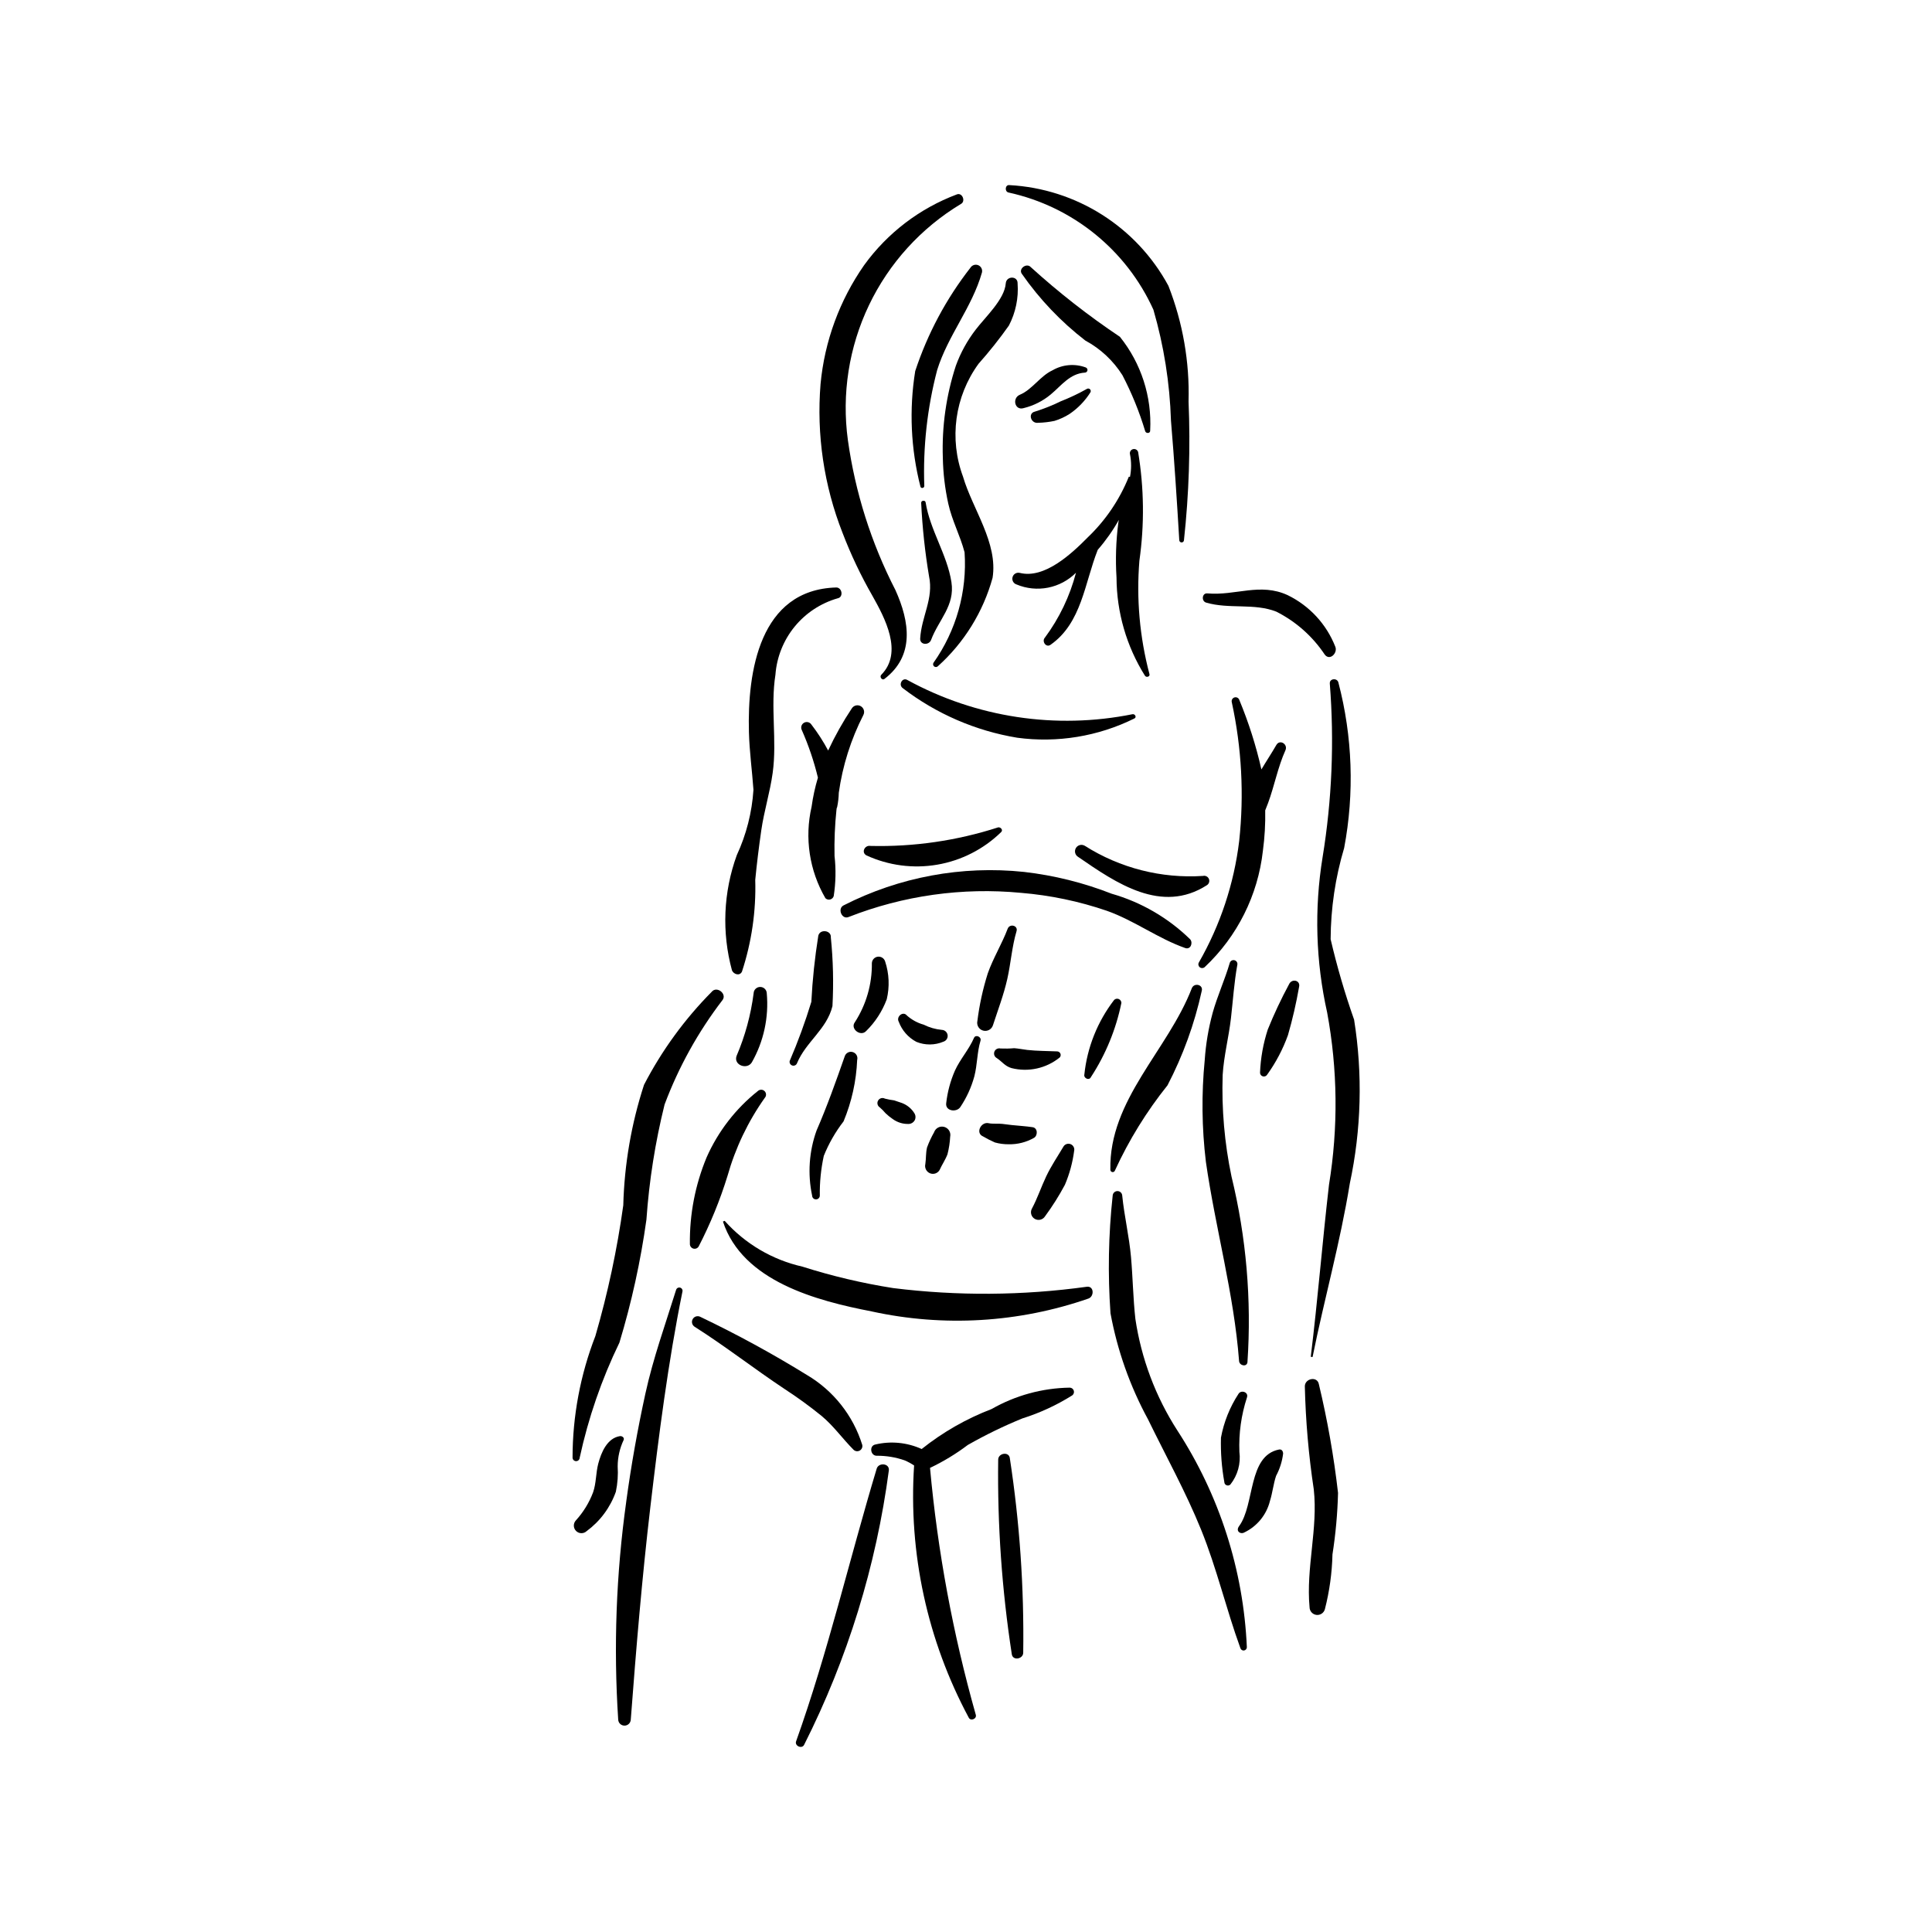 <?xml version="1.0" encoding="UTF-8"?>
<!-- Uploaded to: ICON Repo, www.svgrepo.com, Generator: ICON Repo Mixer Tools -->
<svg fill="#000000" width="800px" height="800px" version="1.1" viewBox="144 144 512 512" xmlns="http://www.w3.org/2000/svg">
 <g>
  <path d="m411.36 230.29c1.801-3.445 2.602-7.328 2.312-11.203 0.055-2.035-2.988-1.992-3.133 0-0.312 4.269-5.481 8.984-7.973 12.277-2.231 2.894-4.004 6.117-5.254 9.551-2.566 7.859-3.734 16.109-3.453 24.375 0.078 4.102 0.562 8.188 1.445 12.191 0.984 4.473 3.164 8.477 4.316 12.879v0.004c0.707 10.422-2.207 20.77-8.25 29.297-0.184 0.32-0.098 0.73 0.195 0.957 0.293 0.227 0.707 0.207 0.977-0.051 6.969-6.266 12.004-14.398 14.5-23.434 1.469-9.254-5.297-18.184-7.82-26.77h0.004c-3.75-10.043-2.211-21.293 4.098-29.961 2.863-3.219 5.547-6.598 8.035-10.113z"/>
  <path d="m397.55 195.53c-9.84 3.695-18.371 10.207-24.535 18.723-6.512 9.324-10.496 20.176-11.559 31.5-1.098 13.426 0.895 26.922 5.824 39.457 2.207 5.766 4.856 11.348 7.93 16.703 3.234 5.766 8.227 14.973 2.336 20.914-0.535 0.539 0.203 1.586 0.844 1.094 8.016-6.113 6.711-15.121 2.906-23.551-6.402-12.445-10.66-25.883-12.598-39.742-1.668-12.207 0.277-24.641 5.594-35.758 5.316-11.117 13.777-20.434 24.332-26.801 1.387-0.688 0.395-3.148-1.074-2.539z"/>
  <path d="m369.75 331.71c-2.371 3.566-4.469 7.305-6.281 11.184-1.285-2.41-2.769-4.707-4.434-6.871-0.426-0.664-1.297-0.875-1.977-0.477-0.684 0.398-0.926 1.262-0.559 1.957 1.793 4.059 3.215 8.27 4.258 12.582-0.758 2.523-1.316 5.098-1.676 7.703-1.906 8.258-0.594 16.93 3.664 24.25 0.336 0.324 0.812 0.453 1.262 0.332 0.453-0.117 0.805-0.461 0.938-0.91 0.543-3.519 0.617-7.094 0.215-10.633-0.086-4.055 0.082-8.109 0.504-12.145l0.059-0.473 0.133-0.336v-0.004c0.258-1.242 0.398-2.504 0.43-3.769 1.004-7.188 3.207-14.152 6.512-20.609 0.434-0.836 0.137-1.863-0.676-2.34-0.812-0.477-1.855-0.23-2.371 0.559z"/>
  <path d="m365.57 299.69c-20.273 0.605-23.535 22.262-23.094 38.383 0.141 5.121 0.836 10.137 1.199 15.234-0.391 5.996-1.887 11.867-4.414 17.316-3.574 9.805-4.019 20.477-1.277 30.543 0.43 1.023 2.019 1.582 2.637 0.344v0.004c2.574-7.848 3.769-16.078 3.527-24.332 0.426-4.383 0.969-8.734 1.594-13.094 0.742-5.168 2.328-10.152 3.031-15.293 1.184-8.641-0.641-17.383 0.734-26.047h-0.004c0.359-4.637 2.129-9.055 5.07-12.664 2.941-3.606 6.914-6.227 11.387-7.516 1.641-0.273 1.242-2.926-0.391-2.879z"/>
  <path d="m497.86 315.36c-2.344-5.961-6.84-10.82-12.594-13.629-7.309-3.394-13.852 0.191-21.301-0.477-1.434-0.129-1.637 2.059-0.332 2.441 6.113 1.793 12.762 0.082 18.613 2.402 5.195 2.625 9.621 6.555 12.84 11.398 1.352 1.723 3.488-0.473 2.773-2.137z"/>
  <path d="m482.25 341.42c-1.297 2.246-2.688 4.332-3.961 6.481h-0.004c-1.418-6.273-3.367-12.41-5.832-18.352-0.152-0.555-0.727-0.883-1.285-0.73-0.555 0.156-0.883 0.73-0.73 1.285 2.621 12.07 3.285 24.48 1.961 36.758-1.371 11.344-5.008 22.293-10.691 32.207-0.242 0.43-0.129 0.977 0.262 1.277 0.391 0.305 0.945 0.273 1.301-0.066 8.633-8.117 14.094-19.039 15.41-30.812 0.477-3.551 0.684-7.133 0.613-10.715l0.773-1.977c1.676-4.562 2.594-9.531 4.586-13.945 0.723-1.605-1.488-2.996-2.402-1.41z"/>
  <path d="m459.43 392.95c-5.828-5.703-12.988-9.863-20.828-12.105-7.457-2.922-15.258-4.863-23.215-5.777-16.465-1.738-33.078 1.344-47.828 8.867-1.688 0.84-0.488 3.812 1.305 3.09 14.516-5.703 30.172-7.898 45.699-6.414 7.762 0.641 15.418 2.242 22.789 4.766 7.285 2.582 13.52 7.328 20.746 9.863 1.414 0.492 2.109-1.34 1.332-2.289z"/>
  <path d="m408.53 363.26c-10.938 3.535-22.395 5.199-33.883 4.918-1.449-0.254-2.481 1.684-1.055 2.5 5.871 2.703 12.422 3.562 18.793 2.469 6.371-1.094 12.262-4.094 16.895-8.598 0.652-0.559-0.078-1.391-0.75-1.289z"/>
  <path d="m462.81 376.13c-11.031 0.723-22.008-2.074-31.344-7.996-0.82-0.48-1.871-0.203-2.348 0.613-0.48 0.82-0.203 1.871 0.613 2.348 10.098 6.953 22.086 15.215 34.113 7.488 0.559-0.352 0.781-1.059 0.523-1.668-0.258-0.609-0.918-0.941-1.559-0.785z"/>
  <path d="m444.14 333.27c-20.316 4.098-41.43 0.898-59.625-9.035-1.375-0.863-2.543 1.238-1.254 2.144v0.004c8.875 6.793 19.285 11.301 30.312 13.121 10.625 1.434 21.438-0.344 31.047-5.098 0.68-0.309 0.168-1.258-0.48-1.137z"/>
  <path d="m448.6 322.58c-2.578-9.773-3.473-19.918-2.648-29.992 1.359-9.562 1.246-19.277-0.34-28.809-0.18-0.574-0.781-0.906-1.363-0.746-0.586 0.16-0.934 0.754-0.793 1.34 0.398 2.004 0.398 4.066-0.012 6.066v-0.07l-0.293-0.039c-2.438 6.07-6.144 11.547-10.871 16.066-4.18 4.231-11.43 11.098-18.043 9.422l-0.004 0.004c-0.832-0.199-1.672 0.301-1.898 1.125-0.227 0.824 0.238 1.684 1.055 1.941 2.637 1.105 5.543 1.398 8.348 0.848 2.809-0.555 5.383-1.93 7.406-3.953-1.621 6.203-4.414 12.043-8.234 17.191-0.902 0.965 0.293 2.742 1.477 1.914 8.289-5.793 9.023-16.344 12.531-25.191v0.004c2.129-2.441 4-5.098 5.586-7.922l-0.137 0.758c-0.625 4.816-0.785 9.68-0.48 14.523 0.039 9.207 2.648 18.219 7.535 26.016 0.383 0.57 1.445 0.234 1.18-0.496z"/>
  <path d="m431.71 241.37c-2.902-1.066-6.129-0.781-8.801 0.773-3.262 1.512-5.375 5.109-8.633 6.469-2.117 0.883-1.371 4.231 0.977 3.551l0.004-0.004c2.633-0.637 5.086-1.867 7.172-3.602 2.852-2.359 5.074-5.57 9.098-5.812 0.336-0.02 0.617-0.273 0.66-0.609 0.047-0.336-0.152-0.656-0.477-0.766z"/>
  <path d="m432.06 247.05c-2.227 1.254-4.539 2.352-6.918 3.285-2.211 1.086-4.504 2.004-6.856 2.738-1.984 0.438-1.086 3.234 0.82 2.973 1.461-0.035 2.918-0.203 4.348-0.504 1.422-0.434 2.773-1.062 4.023-1.863 2.207-1.504 4.078-3.449 5.5-5.711 0.145-0.262 0.098-0.59-0.113-0.805-0.215-0.211-0.543-0.258-0.805-0.113z"/>
  <path d="m440.79 233.26c-8.316-5.566-16.211-11.738-23.621-18.465-1.109-1.238-3.387 0.453-2.344 1.809 4.668 6.703 10.336 12.656 16.801 17.648 4.016 2.164 7.402 5.328 9.832 9.188 2.473 4.742 4.492 9.707 6.031 14.832 0.215 0.684 1.395 0.605 1.316-0.18h0.004c0.465-8.98-2.387-17.82-8.02-24.832z"/>
  <path d="m458.98 250.38c0.293-10.469-1.523-20.891-5.344-30.645-8.445-15.621-24.406-25.723-42.137-26.68-1.125-0.145-1.32 1.676-0.266 1.953 17.004 3.699 31.258 15.223 38.434 31.074 2.777 9.566 4.34 19.441 4.652 29.398 0.887 10.535 1.57 21.098 2.199 31.656v-0.004c0 0.344 0.281 0.621 0.621 0.621 0.344 0 0.625-0.277 0.625-0.621 1.324-12.203 1.73-24.488 1.215-36.754z"/>
  <path d="m401.18 214.94c-6.418 8.219-11.367 17.484-14.637 27.391-1.645 10.191-1.176 20.613 1.379 30.613 0.113 0.586 1.023 0.438 1.023-0.141l0.004 0.004c-0.367-10.355 0.781-20.711 3.406-30.734 2.852-9.188 9.23-16.562 11.871-25.852 0.195-0.797-0.219-1.617-0.977-1.938-0.758-0.316-1.633-0.039-2.07 0.656z"/>
  <path d="m396.14 298.27c-1.137-7.32-5.66-13.75-6.844-21.148-0.105-0.656-1.234-0.512-1.172 0.16h-0.004c0.312 6.516 1.008 13.012 2.086 19.445 1.258 5.93-2.008 10.633-2.348 16.488-0.102 1.758 2.336 1.844 2.879 0.391 2.027-5.394 6.371-9.082 5.402-15.336z"/>
  <path d="m364.18 392.42c0.168-1.906-2.891-2.289-3.32-0.449-0.93 5.805-1.547 11.652-1.844 17.523-1.625 5.328-3.543 10.562-5.742 15.68-0.121 0.531 0.199 1.062 0.723 1.207 0.527 0.145 1.074-0.148 1.242-0.668 2.344-5.629 7.867-8.93 9.371-15.086v0.004c0.328-6.074 0.184-12.16-0.43-18.211z"/>
  <path d="m344.83 433.14c-5.879 4.676-10.531 10.703-13.57 17.57-3.027 7.289-4.535 15.117-4.434 23.008 0.016 0.551 0.391 1.027 0.926 1.176 0.531 0.145 1.098-0.078 1.391-0.551 3.102-6.004 5.664-12.27 7.656-18.727 2.086-7.394 5.418-14.379 9.855-20.648 0.48-0.512 0.465-1.309-0.027-1.801-0.492-0.492-1.289-0.504-1.797-0.027z"/>
  <path d="m323.17 485.84c-2.852 9.18-6.082 18.086-8.141 27.508-2.074 9.492-3.773 19.023-5.078 28.652l0.004 0.004c-2.668 19.113-3.383 38.449-2.125 57.711 0.039 0.891 0.773 1.594 1.668 1.594 0.891 0 1.625-0.703 1.664-1.594 1.418-18.766 2.984-37.559 5.18-56.258 2.231-18.984 4.707-38.418 8.508-57.148 0.129-0.465-0.141-0.945-0.605-1.074s-0.945 0.145-1.074 0.605z"/>
  <path d="m432.04 485c-17.031 2.359-34.297 2.477-51.359 0.352-8.148-1.285-16.188-3.184-24.047-5.684-7.961-1.801-15.16-6.043-20.594-12.137l-0.453 0.191c5.203 15.836 24.816 20.996 39.434 23.82l-0.004 0.004c19.098 4.176 38.98 2.992 57.449-3.422 1.543-0.57 1.492-3.344-0.426-3.125z"/>
  <path d="m459.83 405.92c-6.356 16.461-21.957 29.512-21.574 48.094 0.008 0.305 0.238 0.559 0.539 0.602 0.305 0.039 0.594-0.145 0.684-0.438 3.699-8.055 8.375-15.629 13.918-22.551 4.109-7.891 7.16-16.289 9.066-24.977 0.516-1.719-2.012-2.336-2.633-0.73z"/>
  <path d="m456.01 523.09c-5.766-8.957-9.555-19.039-11.125-29.574-0.605-5.473-0.676-10.977-1.164-16.453-0.484-5.441-1.77-10.758-2.316-16.184v0.004c-0.02-0.688-0.582-1.234-1.266-1.234-0.688 0-1.25 0.547-1.27 1.234-1.121 10.34-1.312 20.762-0.578 31.141 1.809 9.84 5.168 19.328 9.945 28.121 4.734 9.715 9.977 19.164 14.051 29.195 4.172 10.273 6.648 21.047 10.43 31.438v-0.004c0.121 0.414 0.527 0.676 0.953 0.621 0.43-0.059 0.75-0.418 0.758-0.852-0.895-20.453-7.254-40.293-18.418-57.453z"/>
  <path d="m372.5 526.89c-2.426-7.777-7.652-14.371-14.668-18.512-9.117-5.629-18.531-10.762-28.203-15.383-0.719-0.398-1.629-0.148-2.043 0.562-0.418 0.715-0.188 1.625 0.516 2.059 8.117 5.148 15.785 11.148 23.812 16.477 3.375 2.195 6.637 4.562 9.766 7.102 3.246 2.684 5.586 6.07 8.539 9.023h-0.004c0.445 0.418 1.113 0.492 1.641 0.188 0.527-0.309 0.789-0.926 0.645-1.516z"/>
  <path d="m427.52 511.74c-7.277 0.105-14.406 2.055-20.727 5.664-6.688 2.562-12.941 6.137-18.539 10.602-3.852-1.75-8.172-2.172-12.289-1.195-1.688 0.34-1.289 3.012 0.402 2.981v-0.004c2.516-0.016 5.012 0.398 7.383 1.227 0.871 0.375 1.707 0.824 2.496 1.352-1.523 23.191 3.492 46.34 14.477 66.82 0.496 1.039 2.227 0.309 1.863-0.785-6.043-21.383-10.102-43.273-12.121-65.398 3.535-1.676 6.891-3.715 10.012-6.074 4.664-2.656 9.496-5.008 14.469-7.035 4.617-1.453 9.031-3.492 13.137-6.062 0.426-0.262 0.625-0.773 0.496-1.254-0.129-0.48-0.562-0.82-1.059-0.836z"/>
  <path d="m411.04 390.13c-1.535 4.051-3.836 7.758-5.285 11.863h0.004c-1.293 4.102-2.211 8.309-2.742 12.574-0.258 1.121 0.41 2.246 1.516 2.551 1.109 0.305 2.262-0.316 2.609-1.414 1.332-4.102 2.856-8.062 3.805-12.281 0.938-4.172 1.227-8.566 2.445-12.645 0.457-1.527-1.809-2.086-2.352-0.648z"/>
  <path d="m402.12 419.05c-1.352 3.117-3.676 5.629-5.07 8.707v0.004c-1.191 2.731-1.965 5.625-2.297 8.59-0.277 2.133 2.777 2.519 3.754 1.016 1.664-2.488 2.914-5.231 3.703-8.117 0.805-3.113 0.707-6.371 1.641-9.473 0.301-0.996-1.297-1.723-1.73-0.727z"/>
  <path d="m391.54 444.07c-0.73 1.285-1.355 2.625-1.863 4.012-0.352 1.445-0.234 2.938-0.453 4.398-0.246 0.992 0.258 2.023 1.195 2.434 0.949 0.414 2.055 0.051 2.578-0.844 0.641-1.43 1.539-2.707 2.094-4.172 0.391-1.523 0.633-3.082 0.715-4.652 0.25-1.148-0.441-2.293-1.578-2.606-1.133-0.312-2.312 0.316-2.688 1.43z"/>
  <path d="m411.61 530.39c-0.262-1.785-3.062-1.297-3.078 0.418v-0.004c-0.23 17.273 0.977 34.535 3.609 51.605 0.277 1.762 2.996 1.27 3.023-0.41 0.25-17.273-0.938-34.535-3.555-51.609z"/>
  <path d="m376.33 533.22c-7.219 23.98-12.918 48.645-21.355 72.25-0.441 1.234 1.574 2.106 2.137 0.902 11.504-22.812 19.09-47.391 22.445-72.719 0.195-1.891-2.711-2.141-3.227-0.434z"/>
  <path d="m332.64 406.81c-7.203 7.269-13.266 15.59-17.969 24.68-3.359 10.32-5.211 21.07-5.496 31.922-1.625 11.711-4.098 23.285-7.391 34.641-3.992 10.289-6.043 21.23-6.051 32.266 0.023 0.508 0.438 0.902 0.945 0.902 0.504 0 0.922-0.395 0.945-0.902 2.285-10.551 5.82-20.793 10.531-30.508 3.227-10.664 5.617-21.562 7.156-32.598 0.719-10.285 2.328-20.492 4.809-30.496 3.727-9.945 8.906-19.285 15.371-27.711 1.203-1.648-1.516-3.766-2.852-2.195z"/>
  <path d="m308.27 524.59c-3.375 0.543-4.945 4.32-5.727 7.297-0.656 2.492-0.516 5.148-1.367 7.586v0.004c-1.035 2.746-2.582 5.269-4.559 7.441-0.742 0.793-0.723 2.031 0.047 2.801 0.77 0.77 2.008 0.789 2.801 0.047 3.57-2.625 6.269-6.266 7.746-10.445 0.465-2.215 0.625-4.481 0.48-6.734 0.012-2.418 0.555-4.801 1.586-6.984 0.254-0.648-0.465-1.098-1.008-1.012z"/>
  <path d="m347.2 407.23c-0.031-0.938-0.801-1.68-1.738-1.68-0.941 0-1.711 0.742-1.742 1.68-0.734 5.715-2.254 11.301-4.519 16.598-0.875 2.426 2.769 3.773 4.043 1.707 3.152-5.559 4.531-11.941 3.957-18.305z"/>
  <path d="m424.16 422.63c-2.656-0.121-5.254-0.094-7.906-0.383-1.16-0.129-2.324-0.387-3.484-0.465-1.207 0.109-2.422 0.133-3.633 0.078-0.656-0.16-1.332 0.176-1.594 0.797-0.262 0.625-0.035 1.344 0.539 1.699 1.484 0.957 2.195 2.18 3.977 2.699 4.461 1.129 9.195 0.086 12.77-2.812 0.262-0.273 0.336-0.672 0.191-1.023-0.145-0.348-0.48-0.578-0.859-0.59z"/>
  <path d="m393.6 416.93c-1.68-0.156-3.316-0.629-4.828-1.387-1.652-0.461-3.176-1.301-4.457-2.445-1.02-1.234-2.863 0.34-2.148 1.656h0.004c0.848 2.301 2.512 4.203 4.68 5.348 2.301 0.938 4.883 0.922 7.172-0.047 0.746-0.234 1.211-0.969 1.105-1.738-0.102-0.773-0.75-1.359-1.527-1.387z"/>
  <path d="m417.66 442.72c-1.812-0.273-3.664-0.371-5.492-0.566l-2.551-0.312c-1.141-0.141-2.543 0.059-3.633-0.184-1.992-0.445-3.566 2.602-1.477 3.5v-0.004c1.02 0.602 2.074 1.141 3.16 1.613 1.188 0.328 2.414 0.488 3.644 0.477 2.352 0.051 4.672-0.539 6.715-1.703 1.035-0.621 1.008-2.613-0.367-2.82z"/>
  <path d="m386.39 439.13c-0.77-1.293-1.957-2.285-3.363-2.82l-2.066-0.699c-0.828-0.102-1.648-0.258-2.457-0.465-0.637-0.34-1.434-0.117-1.797 0.508-0.367 0.621-0.172 1.426 0.441 1.812 0.551 0.477 1.066 1 1.535 1.559 0.582 0.555 1.207 1.059 1.871 1.512 1.234 0.91 2.738 1.375 4.269 1.32 0.645-0.012 1.23-0.363 1.555-0.922 0.32-0.555 0.324-1.242 0.012-1.805z"/>
  <path d="m378.57 398.79c-0.258-0.84-1.09-1.371-1.961-1.254-0.871 0.121-1.531 0.852-1.555 1.73 0.07 5.547-1.5 10.988-4.516 15.645-1.297 1.746 1.559 3.918 3.008 2.316v0.004c2.414-2.371 4.273-5.246 5.453-8.418 0.789-3.316 0.641-6.785-0.43-10.023z"/>
  <path d="m367.84 424c-2.316 6.621-4.652 13.18-7.441 19.594-1.992 5.535-2.398 11.516-1.176 17.27 0.016 0.551 0.469 0.988 1.02 0.988 0.551 0 1-0.438 1.016-0.988-0.055-3.543 0.301-7.082 1.055-10.547 1.316-3.273 3.082-6.352 5.242-9.145 2.148-5.164 3.367-10.668 3.602-16.258 0.254-0.918-0.285-1.863-1.203-2.113-0.914-0.254-1.859 0.285-2.113 1.199z"/>
  <path d="m425.84 447.83c-1.574 2.668-3.262 5.125-4.598 7.949-1.336 2.824-2.301 5.762-3.773 8.516l-0.004 0.004c-0.523 0.957-0.191 2.16 0.75 2.711s2.152 0.25 2.731-0.676c1.957-2.656 3.719-5.449 5.269-8.359 1.215-2.859 2.035-5.875 2.441-8.957 0.18-0.738-0.203-1.496-0.902-1.793-0.703-0.293-1.512-0.039-1.914 0.605z"/>
  <path d="m439.27 408.98c-4.41 5.727-7.148 12.562-7.902 19.75-0.254 0.996 1.254 1.73 1.727 0.727 3.914-5.992 6.66-12.672 8.086-19.684-0.012-0.449-0.285-0.848-0.699-1.02s-0.887-0.082-1.211 0.227z"/>
  <path d="m502.85 414.22c-2.461-6.984-4.539-14.102-6.219-21.316 0.035-8.191 1.242-16.332 3.586-24.184 2.746-14.551 2.223-29.531-1.531-43.855-0.312-1.27-2.406-1.082-2.269 0.301h-0.004c1.215 15.359 0.57 30.809-1.914 46.016-2.227 13.676-1.812 27.648 1.215 41.168 2.789 15.066 2.953 30.5 0.484 45.625-1.773 15.324-2.965 30.355-4.832 45.59l0.477 0.066c3.125-15.492 7.309-30.211 9.867-45.977 3.059-14.285 3.445-29.012 1.141-43.434z"/>
  <path d="m470.36 455.78c-1.855-8.848-2.641-17.883-2.34-26.918 0.312-5.082 1.629-10.039 2.203-15.09 0.531-4.676 0.84-9.406 1.668-14.02 0.156-0.551-0.164-1.121-0.719-1.277-0.551-0.152-1.121 0.168-1.277 0.719-1.309 4.465-3.281 8.746-4.535 13.238h0.004c-1.109 4.078-1.812 8.254-2.098 12.473-0.879 8.977-0.777 18.02 0.305 26.977 2.543 17.711 7.438 34.934 8.797 52.805 0.094 1.242 2.051 1.672 2.223 0.301h-0.004c1.117-16.52-0.309-33.117-4.227-49.207z"/>
  <path d="m485.61 404.84c-2.102 3.894-3.984 7.902-5.641 12.004-1.203 3.695-1.891 7.539-2.047 11.422 0 0.457 0.305 0.863 0.75 0.984 0.441 0.121 0.91-0.066 1.145-0.461 2.312-3.219 4.168-6.742 5.508-10.473 1.211-4.195 2.191-8.457 2.941-12.758 0.441-1.805-1.938-2.316-2.656-0.719z"/>
  <path d="m472.21 513.39c-2.301 3.527-3.879 7.473-4.644 11.609-0.105 3.934 0.191 7.867 0.891 11.742 0 0.383 0.234 0.727 0.59 0.867 0.355 0.145 0.762 0.062 1.027-0.211 1.93-2.445 2.785-5.562 2.379-8.648-0.191-4.883 0.488-9.762 2.004-14.41 0.492-1.43-1.574-2.086-2.246-0.949z"/>
  <path d="m493.52 510.86c-0.387-2.242-3.695-1.594-3.727 0.516 0.215 9.148 1.004 18.277 2.371 27.324 1.148 10.363-2.09 20.828-1.117 31.227 0.008 1.031 0.773 1.898 1.793 2.035 1.02 0.137 1.984-0.5 2.266-1.492 1.219-4.754 1.895-9.633 2.012-14.539 0.844-5.391 1.336-10.832 1.477-16.289-1.109-9.688-2.805-19.297-5.074-28.781z"/>
  <path d="m484.04 529.2c-0.031-0.656-0.391-1.195-1.086-1.059-8.305 1.637-6.363 14.551-10.578 20.297-0.957 1.301 0.27 2.207 1.297 1.723l-0.004-0.004c3.441-1.617 5.969-4.699 6.883-8.391 0.668-2.094 0.926-4.586 1.621-6.637h-0.004c0.992-1.844 1.625-3.856 1.871-5.93z"/>
 </g>
</svg>